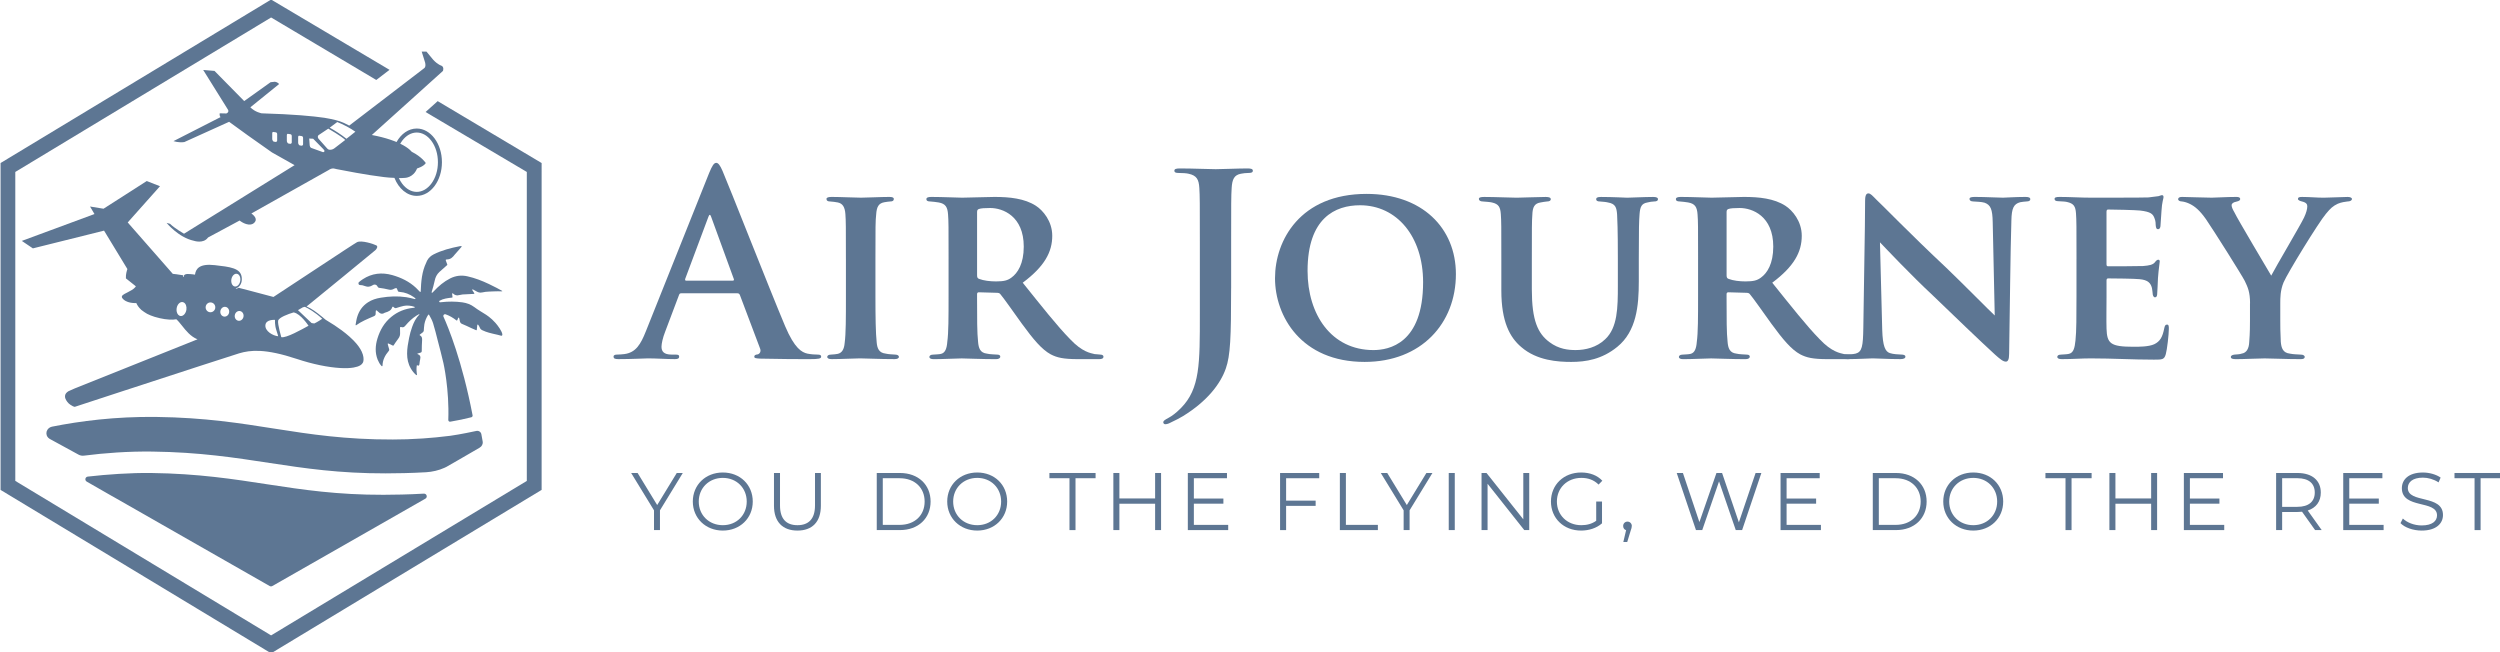 <?xml version="1.0" encoding="UTF-8"?>
<svg xmlns="http://www.w3.org/2000/svg" id="a" viewBox="0 0 1368 357">
  <defs>
    <style>.b{fill:#5d7693;}</style>
  </defs>
  <g>
    <path class="b" d="M372.73,160.49c-.69,0-.97,.28-1.24,1.1l-7.45,19.74c-1.38,3.45-2.07,6.76-2.07,8.42,0,2.49,1.24,4.28,5.52,4.28h2.07c1.66,0,2.07,.28,2.07,1.1,0,1.1-.83,1.38-2.35,1.38-4.42,0-10.35-.41-14.63-.41-1.52,0-9.11,.41-16.29,.41-1.79,0-2.62-.28-2.62-1.38,0-.83,.83-1.1,1.93-1.1,1.24,0,2.9-.14,4-.28,6.35-.83,8.97-5.52,11.73-12.42l34.65-86.69c1.66-4,2.62-5.52,3.87-5.52,1.1,0,2.07,1.24,3.45,4.42,3.31,7.59,25.4,63.91,34.23,84.9,5.25,12.42,9.25,14.36,12.15,15.05,2.07,.41,4.14,.55,5.8,.55,1.1,0,1.79,.28,1.79,1.1,0,1.1-1.24,1.38-6.35,1.38s-16.01,0-27.06-.28c-2.49-.14-3.18-.28-3.18-1.1,0-.69,.55-1.1,1.93-1.24,.97-.28,1.93-1.52,1.24-3.18l-11.04-29.26c-.28-.69-.69-.97-1.38-.97h-30.78Zm28.16-6.9c.69,0,.83-.41,.69-.83l-12.43-34.1c-.41-1.24-.97-1.66-1.52,0l-12.7,33.96c-.14,.55,0,.97,.55,.97h25.4Z"></path>
    <path class="b" d="M462.88,141.71c0-17.95,0-20.71-.28-24.57-.28-3.87-1.52-5.8-4.14-6.35-1.24-.28-2.76-.41-4.28-.55-1.24,0-1.93-.41-1.93-1.38,0-.69,.83-1.1,2.76-1.1,4.83,0,13.11,.41,16.15,.41,2.76,0,10.9-.41,15.6-.41,1.66,0,2.35,.41,2.35,1.1,0,.97-.69,1.38-1.93,1.38-1.24,.14-1.79,.14-3.17,.41-3.31,.55-4.28,2.62-4.56,6.63-.41,3.73-.41,6.49-.41,24.43v20.71c0,11.04,.14,20.02,.69,24.99,.28,3.18,1.24,5.66,4.83,6.07,1.79,.41,3.45,.41,5.25,.55,1.52,0,2.07,.69,2.07,1.24,0,.83-.97,1.24-2.35,1.24-8.14,0-16.01-.41-18.91-.41-2.35,0-10.63,.41-15.46,.41-1.66,0-2.49-.41-2.49-1.24,0-.55,.55-1.24,2.07-1.24,1.66-.14,2.62-.14,3.73-.41,2.35-.55,3.45-2.62,3.73-5.94,.69-4.97,.69-13.8,.69-25.26v-20.71Z"></path>
    <path class="b" d="M519.06,141.71c0-17.95,0-20.57-.28-24.29-.28-4.14-1.38-5.94-5.11-6.63-1.52-.28-3.18-.41-4.69-.55-1.38,0-2.07-.41-2.07-1.24s.83-1.24,2.62-1.24c6.21,0,14.63,.41,16.98,.41,3.73,0,13.53-.41,17.67-.41,8.28,0,16.43,.83,22.64,4.83,3.86,2.49,8.97,8.42,8.97,16.43,0,8.83-4.14,16.7-16.15,25.68,10.21,12.7,18.77,23.61,25.95,30.92,6.63,7.04,11.18,7.59,13.39,8.14,1.24,.14,2.21,.14,3.18,.28,1.1,0,1.66,.55,1.66,1.1,0,.97-.83,1.38-2.35,1.38h-11.6c-8.01,0-11.46-.83-14.91-2.62-4.83-2.62-9.39-8.01-15.74-16.7-4.97-6.9-10.08-14.22-11.87-16.29-.41-.55-1.11-.69-1.93-.69l-9.8-.28c-.55,0-.97,.28-.97,.97v2.49c0,10.63,0,18.77,.55,23.61,.28,3.45,1.1,6.07,4.83,6.49,1.66,.41,4.14,.41,5.8,.55,1.1,0,1.52,.55,1.52,1.1,0,.83-.83,1.38-2.35,1.38-7.32,0-16.98-.41-18.77-.41-2.07,0-10.49,.41-15.32,.41-1.52,0-2.35-.41-2.35-1.24,0-.55,.55-1.24,1.93-1.24,1.79-.14,3.31-.14,4.42-.41,2.35-.55,3.18-3.04,3.45-6.63,.69-4.83,.69-13.67,.69-24.57v-20.71Zm15.6,8.97c0,1.1,.28,1.66,1.11,1.93,2.48,.97,6.07,1.38,9.25,1.38,4.42,0,6.35-.55,8.42-2.07,3.45-2.49,6.76-7.59,6.76-16.98,0-16.7-11.46-21.12-18.36-21.12-2.9,0-5.11,.14-6.21,.55-.69,.28-.97,.69-.97,1.66v34.65Z"></path>
    <path class="b" d="M673.67,157.73c0,26.92-.41,36.86-2.9,43.9-2.9,8.42-10.22,17.95-23.47,26.09-1.79,1.1-4,2.21-6.9,3.59-.97,.55-2.07,.83-2.76,.83-.55,0-1.1-.41-1.1-1.1s.69-1.24,3.04-2.49c1.79-.97,3.87-2.49,6.63-5.25,10.49-10.63,10.35-24.43,10.35-51.49v-39.62c0-20.98,0-24.85-.28-29.26-.28-4.69-1.38-6.9-5.93-7.87-1.11-.28-3.45-.41-5.38-.41-1.52,0-2.35-.28-2.35-1.24s.97-1.24,3.04-1.24c7.32,0,16.01,.41,19.6,.41,3.31,0,12.01-.41,17.39-.41,1.93,0,2.9,.28,2.9,1.24s-.83,1.24-2.48,1.24c-1.52,0-2.35,.14-4,.41-3.73,.69-4.83,3.04-5.11,7.87-.28,4.42-.28,8.28-.28,29.26v25.54Z"></path>
    <path class="b" d="M697.69,152.21c0-20.71,13.8-46.11,50.11-46.11,30.37,0,48.87,18.64,48.87,43.9,0,26.92-18.91,48.04-49.97,48.04-34.65,0-49.01-24.99-49.01-45.83Zm81.03,2.21c0-24.99-14.36-42.1-34.51-42.1-13.53,0-28.71,6.9-28.71,35.89,0,24.02,13.11,43.35,36.03,43.35,8.42,0,27.19-3.45,27.19-37.13Z"></path>
    <path class="b" d="M838.22,158.42c0,16.98,3.31,24.02,9.53,28.71,5.25,4,10.63,4.42,14.49,4.42,5.11,0,11.46-1.38,16.15-5.94,6.76-6.35,6.9-17.25,6.9-29.26v-14.63c0-17.67-.28-20.57-.41-24.29-.28-4-.97-5.94-4.97-6.63-.97-.28-2.76-.41-4.42-.55-1.38,0-2.07-.41-2.07-1.24s.69-1.24,2.62-1.24c6.21,0,13.94,.41,14.36,.41,1.66,0,9.25-.41,14.22-.41,1.79,0,2.62,.41,2.62,1.24s-.69,1.24-2.21,1.24c-1.38,.14-2.07,.14-3.59,.55-3.17,.55-4,2.35-4.28,6.49-.28,3.73-.41,6.76-.41,24.43v12.42c0,13.11-1.24,27.06-11.73,35.62-8.42,6.9-17.26,8.28-25.26,8.28-7.18,0-18.77-.69-27.33-8.14-6.21-5.25-10.9-13.8-10.9-30.92v-17.26c0-17.95,0-20.71-.28-24.57-.28-3.73-1.11-5.52-4.83-6.35-1.1-.28-3.31-.41-4.97-.55-1.38,0-2.21-.55-2.21-1.38s.97-1.1,2.9-1.1c6.21,0,14.63,.41,17.81,.41,2.62,0,11.6-.41,15.87-.41,1.93,0,2.76,.41,2.76,1.24s-.83,1.24-2.07,1.24c-1.24,.14-2.21,.28-3.59,.55-3.31,.55-4.28,2.62-4.42,6.63-.28,3.73-.28,7.18-.28,24.29v16.7Z"></path>
    <path class="b" d="M929.19,141.71c0-17.95,0-20.57-.28-24.29-.28-4.14-1.38-5.94-5.11-6.63-1.52-.28-3.18-.41-4.69-.55-1.38,0-2.07-.41-2.07-1.24s.83-1.24,2.62-1.24c6.21,0,14.63,.41,16.98,.41,3.73,0,13.53-.41,17.67-.41,8.28,0,16.43,.83,22.64,4.83,3.86,2.49,8.97,8.42,8.97,16.43,0,8.83-4.14,16.7-16.15,25.68,10.21,12.7,18.77,23.61,25.95,30.92,6.63,7.04,11.18,7.59,13.39,8.14,1.24,.14,2.21,.14,3.18,.28,1.1,0,1.66,.55,1.66,1.1,0,.97-.83,1.38-2.35,1.38h-11.6c-8.01,0-11.46-.83-14.91-2.62-4.83-2.62-9.39-8.01-15.74-16.7-4.97-6.9-10.08-14.22-11.87-16.29-.41-.55-1.11-.69-1.93-.69l-9.8-.28c-.55,0-.97,.28-.97,.97v2.49c0,10.63,0,18.77,.55,23.61,.28,3.45,1.1,6.07,4.83,6.49,1.66,.41,4.14,.41,5.8,.55,1.1,0,1.52,.55,1.52,1.1,0,.83-.83,1.38-2.35,1.38-7.32,0-16.98-.41-18.77-.41-2.07,0-10.49,.41-15.32,.41-1.52,0-2.35-.41-2.35-1.24,0-.55,.55-1.24,1.93-1.24,1.79-.14,3.31-.14,4.42-.41,2.35-.55,3.18-3.04,3.45-6.63,.69-4.83,.69-13.67,.69-24.57v-20.71Zm15.6,8.97c0,1.1,.28,1.66,1.11,1.93,2.48,.97,6.07,1.38,9.25,1.38,4.42,0,6.35-.55,8.42-2.07,3.45-2.49,6.76-7.59,6.76-16.98,0-16.7-11.46-21.12-18.36-21.12-2.9,0-5.11,.14-6.21,.55-.69,.28-.97,.69-.97,1.66v34.65Z"></path>
    <path class="b" d="M1020.57,110.1c0-2.62,.41-4.28,1.79-4.28,1.24,0,2.35,1.38,4.42,3.45,2.21,1.93,18.36,18.64,38.1,37.13,8.97,8.56,24.43,24.29,26.64,26.23l-1.11-51.07c-.14-7.04-1.1-9.39-4.42-10.63-1.79-.55-4.56-.55-6.21-.69-1.52,0-2.07-.69-2.07-1.38,0-.97,1.38-1.1,3.04-1.1,6.07,0,12.29,.41,15.32,.41,1.52,0,6.49-.41,12.29-.41,1.52,0,2.62,.28,2.62,1.24,0,.69-.55,1.24-2.07,1.24-1.24,.14-2.21,.14-3.45,.41-3.59,.97-4.69,3.31-4.83,9.94-.55,17.67-.83,48.45-1.24,73.02,0,3.18-.69,4.28-1.8,4.28-1.52,0-3.31-1.52-5.93-3.86-7.73-7.04-22.5-21.26-33.96-32.3-12.15-11.32-25.68-25.68-28.99-29.13l1.24,47.9c.28,8.97,1.66,11.87,4.14,12.7,2.07,.69,4.42,.69,6.49,.83,1.24,0,2.07,.41,2.07,1.1,0,.97-1.1,1.38-2.76,1.38-7.18,0-12.01-.41-15.18-.41-1.52,0-7.87,.41-13.8,.41-1.52,0-2.62-.14-2.62-1.24,0-.69,.69-1.24,1.93-1.24,1.52-.14,3.59-.14,5.25-.55,3.45-.97,4-4,4.14-14.22,.28-24.85,.97-53.7,.97-69.16Z"></path>
    <path class="b" d="M1136.26,141.71c0-17.95,0-21.12-.28-24.99-.28-3.86-1.24-5.38-4.97-6.21-1.11-.28-3.04-.28-4.69-.41-1.38,0-2.07-.41-2.07-1.24s.83-1.1,2.76-1.1c5.8,0,11.32,.41,17.39,.41,3.73,0,28.99,0,31.2-.14,2.35-.28,4.42-.55,5.52-.69,.69-.14,1.38-.55,1.93-.55,.69,0,.83,.55,.83,1.1,0,.83-.83,2.49-1.11,7.46-.14,2.21-.28,4.56-.55,8.14,0,.69-.28,1.93-1.38,1.93-.83,0-1.1-.69-1.24-2.21,0-.55,0-2.35-.69-3.87-.83-2.21-1.93-3.45-7.87-4.14-2.35-.28-14.77-.55-17.53-.55-.55,0-.83,.41-.83,1.24v28.58c0,.83,.14,1.24,.83,1.24,2.9,0,16.15,0,19.19-.14,3.45-.28,5.25-.69,6.35-1.93,.83-1.11,1.38-1.52,1.93-1.52s.83,.28,.83,.97c0,.83-.55,3.45-.97,9.11,0,2.35-.41,7.32-.41,8.28s-.14,2.21-1.24,2.21c-.83,0-1.24-1.24-1.24-1.93-.14-1.1-.14-1.79-.41-3.18-.69-2.62-2.07-4.42-6.9-4.83-2.49-.28-14.08-.41-17.12-.41-.69,0-.83,.55-.83,1.24v8.97c0,4-.14,13.67,0,17.26,.28,8.14,2.07,9.94,14.77,9.94,3.18,0,8.28,0,11.32-1.38,3.17-1.52,4.56-3.86,5.52-8.83,.28-1.24,.55-1.93,1.52-1.93s.97,1.1,.97,2.35c0,3.04-.97,11.46-1.66,13.8-.83,3.04-1.93,3.04-6.49,3.04-12.01,0-22.36-.69-34.65-.69-4.97,0-9.94,.41-15.74,.41-1.66,0-2.49-.41-2.49-1.24,0-.55,.41-1.24,2.07-1.24,1.66-.14,3.18-.14,4.28-.41,2.49-.55,3.18-3.17,3.59-7.32,.55-4.83,.55-13.8,.55-23.88v-20.71Z"></path>
    <path class="b" d="M1231.23,166.01c0-6.21-1.24-8.83-2.9-12.29-1.52-3.04-16.98-27.61-21.26-33.82-3.31-4.69-5.93-6.9-8.7-8.28-1.38-.69-3.04-1.24-4.42-1.38-.97,0-2.07-.41-2.07-1.24,0-.69,.55-1.24,2.07-1.24,2.76,0,12.15,.41,16.29,.41,2.35,0,7.87-.41,13.67-.41,1.24,0,1.93,.41,1.93,1.1s-.41,1.1-2.21,1.52c-1.52,.28-2.49,.97-2.49,1.93s.55,2.21,1.52,3.87c1.66,3.59,18.22,31.34,20.15,34.65,2.49-4.83,16.15-27.89,17.95-31.75,1.24-2.62,1.79-4.69,1.79-6.21,0-1.1-.55-2.07-2.9-2.62-1.1-.28-2.21-.69-2.21-1.38,0-.83,.55-1.1,2.21-1.1,4.28,0,8.14,.41,11.87,.41,2.49,0,10.77-.41,13.11-.41,1.38,0,2.35,.41,2.35,1.1,0,.83-.97,1.38-2.49,1.38-1.1,.14-3.31,.41-5.25,1.24-2.62,1.24-4,2.49-6.49,5.52-4,4.69-21.12,32.58-23.19,37.55-1.79,4.42-1.79,8.28-1.79,11.6v9.39c0,1.93,0,6.63,.28,11.46,.28,3.31,1.1,6.07,4.97,6.49,1.8,.41,4.28,.41,6.07,.55,1.38,0,2.07,.69,2.07,1.24,0,.83-.69,1.24-2.21,1.24-7.87,0-16.29-.41-19.74-.41-3.04,0-11.18,.41-15.74,.41-1.79,0-2.76-.28-2.76-1.24,0-.55,.69-1.1,1.93-1.24,1.38-.14,2.9-.14,4-.55,2.76-.41,4-2.9,4.14-6.35,.41-4.97,.41-9.66,.41-11.6v-9.53Z"></path>
  </g>
  <g>
    <path class="b" d="M239.5,55.34l-6.63,5.95,55.4,32.8v169.07l-139.93,84.53L8.37,263.15V94.09L148.35,9.56l57.55,34.2,7.24-5.55L148.35-.24,.88,88.86l-.57,.35v178.87l148.04,89.4,147.42-89.05,.61-.35V89.21l-56.88-33.87Z"></path>
    <path class="b" d="M61.35,271.47l86.2,49.2c.46,.26,1.03,.26,1.48,0l59.41-33.91,24.34-13.9c1.36-.77,.72-2.84-.86-2.74-.03,0-.07,0-.1,0-8.08,.48-16.24,.62-21.98,.63-50.56,.1-75.41-11.27-127.08-11.93-11.36-.15-24.22,.77-34.73,1.97-1.42,.17-1.81,2.03-.57,2.74l13.86,7.94Z"></path>
    <path class="b" d="M205.87,134.25c-1.45-.78-8.22-2.95-10.53-1.71-.24,.13-.94,.57-2.02,1.25-1.11,.71-2.62,1.69-4.42,2.86-10.92,7.13-32.38,21.31-39.25,25.84h-.02c-3.19-.83-7.62-2.02-11.96-3.17-2.5-.67-4.89-1.28-7.15-1.86-.3,.23-.64,.42-.96,.54-.22-.04-.43-.1-.65-.14,.37-.12,.75-.31,1.13-.53,1.34-.87,2.54-2.54,2.24-5.48-.53-5.18-6.36-5.81-14.79-6.77-8.41-.95-10.36,2.02-10.79,5.21,0,0-2.36-.4-4.2-.36-.87,0-1.56,.36-1.81,.78-.16,.26-.17,.55,0,.81-.16-.03-.31-.07-.46-.08-.05-.17-.06-.35-.04-.52,.02-.09,.04-.18,.1-.28-3.3-.56-5.05-.73-5.74-.79l-10.57-12.06-2.73-3.11-11.37-12.96,17.66-19.82-7.24-2.84-23.65,15.15-7.39-1.21,2.43,4.12-39.76,14.7,6.06,4.09,30.6-7.62,8.34-2.09,12.77,21.02c-.29,.84-.92,2.92-.81,4.76v.35l1.24,.98,3.89,3.1,.31,.24c-.09,.17-.21,.33-.33,.5-.88,1.1-2.7,2.07-4.14,2.79-.14,.08-.28,.15-.41,.21-1.9,.96-3.14,1.6-2.7,2.69l.04,.1c.53,.89,1.52,1.65,2.84,2.16,1.12,.45,2.48,.71,4,.74,.31,.01,.63,.01,.96,0,.47,1.11,1.27,2.37,2.6,3.59,0,0,0,.02,.02,.03,.02,0,.02,.02,.02,.02,.02,.01,.05,.03,.06,.06,.02,.02,.04,.04,.07,.06,1.01,.79,2.04,1.49,3.05,2.07,.03,.04,.07,.04,.12,.07,1.15,.6,2.5,1.14,4.09,1.64,3.86,1.16,7.29,1.63,10.12,1.53,.15,.01,.29-.03,.44-.06,.45-.03,.89-.07,1.29-.14h.03c.97,.85,1.97,2.12,3.05,3.46,2.16,2.73,4.75,6.01,8.52,7.5l-35.9,14.36-4.09,1.64-27.13,10.85c-.24,.08-3.32,1.5-3.55,1.58-1.09,.71-1.66,1.43-1.8,2.32-.07,.44-.05,.91,.08,1.44,.28,.76,.68,1.47,1.17,2.08,.44,.58,.98,1.09,1.6,1.5,2.19,1.5,2.62,1.13,2.62,1.13l.8-.26,.91-.3,8.48-2.78,3.36-1.1,6.27-2.05c2.13-.7,4.36-1.43,6.65-2.18,1.35-.45,2.71-.89,4.09-1.33,25.24-8.24,56.33-18.37,59.23-19.23,6.11-1.81,14.18-2.7,31.59,3.08,8.64,2.88,17.08,4.58,23.67,4.96,1.55,.1,2.99,.11,4.3,.05,1.1-.05,2.1-.15,3-.3,1.53-.26,2.79-.66,3.71-1.22,.31-.19,.57-.39,.8-.62,.5-.48,.81-1.04,.91-1.66,.21-1.24,.12-2.97-.91-5.2-.82-1.75-2.21-3.8-4.51-6.15-.67-.69-1.42-1.4-2.26-2.14-1.2-1.07-2.58-2.19-4.15-3.36-2.44-1.81-5.33-3.73-8.8-5.79-.61-.49-1.15-.95-1.68-1.39-3.45-2.85-5.86-4.62-8.77-5.91,.84-.67,1.81-1.46,2.92-2.35,.2-.18,.45-.38,.69-.58,.48-.38,1-.8,1.5-1.22,.39-.32,.81-.65,1.23-.99,.53-.42,1.05-.85,1.6-1.32,.24-.21,.5-.4,.74-.6,1.93-1.57,3.97-3.24,6.07-4.96,.31-.26,.62-.5,.94-.77,1.61-1.31,3.24-2.64,4.84-3.95,.9-.74,1.78-1.47,2.66-2.19,.51-.42,1.02-.84,1.52-1.25,.1-.07,.19-.16,.28-.23,7.07-5.8,12.69-10.42,12.69-10.42,0,0,.12-.13,.28-.31,.46-.55,1.23-1.72,.15-2.31h0Zm-103.86,35.18l-.02,.11c-.16,1.02-.61,1.89-1.16,2.51-.6,.63-1.36,1-2.11,.88-1-.17-1.73-1.11-2.01-2.33-.13-.6-.15-1.27-.05-1.93,.34-2.12,1.83-3.62,3.29-3.38,.22,.04,.43,.12,.62,.23,1.08,.57,1.67,2.15,1.43,3.91h0Zm15.77-.82c-.24,1.46-1.61,2.46-3.04,2.23-1.45-.24-2.42-1.62-2.18-3.09,.24-1.47,1.6-2.47,3.04-2.23,1.44,.24,2.42,1.61,2.17,3.09h0Zm7.6,2.35c-.24,1.47-1.5,2.49-2.83,2.27-1.32-.21-2.2-1.58-1.96-3.04,.23-1.46,1.5-2.49,2.82-2.27,1.33,.22,2.21,1.59,1.96,3.04h0Zm1.22-18.08c.31-1.92,1.67-3.29,3.01-3.06,1.34,.21,2.17,1.94,1.86,3.86-.31,1.92-1.65,3.31-2.99,3.09-1.35-.22-2.18-1.95-1.88-3.88h0Zm6.65,20.36c-.24,1.48-1.5,2.49-2.82,2.28-1.33-.22-2.2-1.58-1.95-3.06,.23-1.45,1.49-2.47,2.82-2.26,1.32,.22,2.19,1.58,1.95,3.04h0Zm11.97,4.69c.29-3.31,5.24-2.88,5.24-2.88,0,0-.16,2.81,.71,5.47,.89,2.66,1.04,3.48,1.04,3.48-2.87-.26-7.28-2.78-6.99-6.07h0Zm8.69,6.55s-2.06-7.12-1.72-8.95c.34-1.82,5.54-3.71,8.47-4.57,3.81,.62,8.16,7.29,8.16,7.29-3.59,1.97-12.33,6.91-14.92,6.24h0Zm22.4-10.04c-2.28,1.63-4.32,2.56-4.32,2.56-.66-.03-1.53-.25-1.53-.25l-6.33-6.02-.68-.63-.4-.39c1.28-.71,2.21-1.26,2.69-1.56l1.08-.25c1.7,.73,5.61,2.94,9.49,6.53h0Z"></path>
    <path class="b" d="M258.6,227.25c-5.71-29.83-13.4-48.38-15.94-53.99-.33-.74,.37-1.54,1.15-1.28,2.16,.74,4.11,1.9,5.97,3.36,.14,.11,.35,.05,.43-.09,.17-.46,.33-.87,.51-1.27,.11-.24,.46-.22,.52,.03,.09,.3,.13,.62,.22,.92,.22,.87,.16,1.81,1.34,2.3,1.76,.69,3.44,1.55,5.17,2.34,.81,.36,1.64,.72,2.54,1.11,.19,.08,.37-.03,.39-.18,.1-.94,.18-1.81,.27-2.65,.02-.25,.34-.31,.48-.14,.43,.55,.71,1.05,.93,1.62,.27,.68,.73,1.07,1.39,1.39,1.15,.56,2.35,.98,3.58,1.33,1.46,.42,2.94,.73,4.43,1.07,.11,.02,.22,.05,.31,.07,1.77,.42,2.14,.68,2.4,.45,.73-.65-.66-3.25-2.4-5.52-.36-.48-.75-.95-1.13-1.39-1.24-1.41-2.46-2.5-3.61-3.39-.52-.4-1.03-.76-1.52-1.09-2.15-1.39-4.42-2.64-6.42-4.17-1.99-1.51-4.18-2.29-6.6-2.64-3.83-.53-7.67-.52-11.52-.09-.21,.02-.41,.04-.62,.06-.23,.02-.45-.11-.52-.32,0,0,0,0,0,0-.08-.2,0-.43,.21-.54,2.04-1.16,4.4-1.44,6.83-1.71,.13-.02,.25-.16,.23-.28-.08-.58-.15-1.17-.22-1.79-.04-.22,.27-.38,.44-.21,.29,.25,.54,.46,.82,.63,.04,.02,.07,.04,.11,.06,.45,.21,1,.41,1.47,.39,.96-.06,1.9-.41,2.87-.51,2.03-.14,4.08-.2,6.22-.32,.18,0,.32-.21,.2-.38-.37-.58-.74-1.13-1.1-1.7-.14-.22,.12-.46,.35-.36,.56,.27,1.07,.55,1.59,.87,1.09,.63,2.04,1.15,3.58,.76,1.16-.3,2.38-.39,3.61-.45,.89-.04,1.78-.06,2.66-.11,.69-.04,1.38-.05,2.08-.05,.84,0,1.68,.02,2.53,.02-.07-.18-.07-.26-.1-.27-.81-.45-1.62-.9-2.43-1.33-.1-.06-.21-.12-.31-.18-1.47-.76-2.93-1.51-4.43-2.21-3.76-1.78-7.64-3.3-11.79-4.23-3.3-.74-6.39-.36-9.37,1.12-3.52,1.77-6.39,4.23-8.98,7.02-.25,.27-.49,.5-.78,.78-.16,.21-.52,.02-.46-.22,.65-2.22,1.29-4.28,1.7-6.34,.37-1.87,1.16-3.43,2.57-4.75,1.37-1.27,2.81-2.5,4.24-3.76,.07-.06,.12-.15,.07-.27-.27-.75-.56-1.56-.86-2.38-.04-.1,.02-.25,.13-.3,.02-.01,.05-.03,.08-.03,.1-.05,.2-.11,.32-.11,2.13,.05,3.33-1.2,4.41-2.66,.16-.21,.36-.42,.55-.61,.02-.01,.03-.03,.04-.05,1.01-1.17,2.01-2.31,3.13-3.58,.13-.19,0-.44-.24-.42-.27,.01-.49,.03-.71,.08-4.98,.97-9.88,2.22-14.39,4.51-1.5,.77-2.7,1.86-3.47,3.33l-.03,.02-.47,1.1c-2.43,5.02-2.82,10.37-3.03,15.81,0,.24-.31,.33-.46,.17-.75-.78-1.41-1.51-2.13-2.17-3.65-3.4-8.05-5.57-12.96-6.96-5.76-1.62-11.16-1-16.13,2.24-.72,.47-1.41,.98-2.08,1.56-.66,.57-.26,1.66,.61,1.65,.78-.02,1.61,.13,2.79,.61,1.31,.53,2.81,.31,3.96-.47,1.28-.87,2.44-.2,2.86,.81,.13,.29,.39,.51,.72,.56,1.81,.25,3.63,.51,5.37,.98,.98,.27,2.02,.08,2.86-.47,.38-.25,.75-.28,1.16-.37,.13-.01,.26,.06,.29,.15,.23,.45,.44,.83,.55,1.24,.13,.55,.49,.67,1.01,.7,2.94,.2,5.49,1.26,7.81,2.87,.27,.19,.54,.41,.82,.65,.2,.15,.02,.48-.26,.43-1.61-.4-3.12-.81-4.66-1.04-4.66-.71-9.34-.5-13.98,.27-2.54,.41-4.93,1.15-7.05,2.55-3.04,1.98-4.9,4.76-5.88,8.02-.44,1.39-.59,2.85-.87,4.25-.02,.13,.07,.27,.22,.3h.02c2.97-2.14,6.38-3.54,9.73-4.97,.83-.35,1.07-.82,1.02-1.59-.03-.43,.03-.88,.12-1.42,.02-.21,.27-.3,.44-.18,.34,.29,.56,.47,.78,.69,1.03,1.05,2.15,1.58,3.58,.6,.08-.06,.22-.06,.32-.1,1.71-.5,3.27-1.15,3.81-2.92,.04-.11,.1-.18,.2-.25,.1-.08,.25-.1,.37-.02,.17,.13,.33,.27,.48,.41,.39,.4,.78,.41,1.32,.24,1.26-.41,2.54-.83,3.87-1.11,1.74-.4,4.27-.15,5.91,.49,.27,.09,.23,.44-.05,.5-.18,.02-.37,.05-.56,.06-4.57,.46-8.6,2.12-12.03,4.94-3.86,3.15-6.15,7.21-7.56,11.75-1.21,3.93-1.44,7.85,.12,11.76,.5,1.19,1.13,2.34,2.12,3.41,.15,.17,.44,.09,.47-.11,.02-.07,.04-.17,.04-.25,.08-2.97,1.38-5.52,3.32-7.8,.39-.46,.43-.8,.24-1.32-.28-.81-.46-1.64-.71-2.58-.05-.21,.16-.38,.37-.28,.88,.41,1.64,.78,2.45,1.15,.13,.06,.3,.02,.38-.1,.84-1.25,1.63-2.51,2.54-3.67,.86-1.05,1.11-2.17,1.02-3.45-.06-.89-.04-1.79-.04-2.69,0-.14,.11-.24,.26-.25,.22-.02,.39-.03,.52,.02,1.09,.41,1.63-.18,2.26-.9,1.73-2.03,3.64-3.9,5.98-5.38,.47-.3,.98-.56,1.51-.85,.07,.24,.05,.31,0,.38-1.95,1.9-3.01,4.23-3.88,6.63-.72,1.97-1.26,3.98-1.67,6.02-1.17,5.88-2.1,11.62,1.01,16.9,.75,1.25,1.67,2.41,2.85,3.43,.2,.17,.49,0,.44-.24-.27-1.67-.36-3.29-.11-4.92,.05-.24,.43-.3,.55-.05,.02,.05,.03,.13,.07,.17,.43-.05,.77-.39,.82-.83,.1-.93,.22-1.87,.43-2.78,.37-1.45-.05-2.3-1.46-2.83-.03-.02-.05-.08-.1-.24,.56-.18,1.09-.36,1.64-.49,.54-.15,.78-.38,.78-.97,0-1.9,.05-3.81,.18-5.71,.1-1.18-.02-2.22-1.28-2.87-.03-.02-.03-.06-.05-.09-.05-.09,0-.21,.09-.27,.56-.44,1.15-.83,1.69-1.29,.22-.22,.44-.53,.47-.82,.13-1.21,.1-2.43,.34-3.61,.34-1.79,1.03-3.49,2.08-5.13,.12-.15,.39-.15,.48,.02,.85,1.5,1.67,2.98,2.17,4.53,.98,3.1,1.73,6.27,2.54,9.43,1.49,5.87,1.83,6.75,3.15,12.49,0,0,3.27,14.29,2.66,31.08-.03,.59,.5,1.06,1.08,.96,1.91-.32,3.89-.69,5.93-1.12,1.94-.41,3.81-.85,5.6-1.3,.48-.12,.78-.6,.69-1.09h0Z"></path>
    <path class="b" d="M262.43,244.99l-7.42,4.3-4.87,2.82-5.86,3.36c-.36,.19-.73,.36-1.11,.53-3.05,1.39-6.68,2.21-10.01,2.41-8.12,.48-16.33,.61-22.09,.62-50.83,.1-75.82-11.27-127.77-11.93-13.07-.17-26.11,.78-37.34,2.23-1.01,.13-2.04-.05-2.92-.52l-14.71-8.03-.94-.52c-.16-.08-.3-.18-.44-.27-.39-.27-.7-.59-.94-.93-.85-1.23-.81-2.8,0-3.98,.54-.78,1.4-1.4,2.55-1.63,15.03-2.99,34.45-5.58,56.97-5.3,53.24,.68,77.31,12.46,129.43,12.35,4.93,0,10.41-.16,16.41-.57,4.71-.32,9.74-.8,15.06-1.47,0,0,.04,0,.1-.02,.76-.1,5.8-.82,14.14-2.63,1.26-.27,2.5,.54,2.73,1.79,.15,.78,.29,1.58,.43,2.37,.1,.53,.2,1.07,.29,1.62,.24,1.35-.43,2.69-1.7,3.39h0Z"></path>
    <path class="b" d="M241.63,35.98s-2.06-.52-4.64-3.35l-3.61-4.38h-2.62l1.85,5.93s.77,2.58-.77,3.35c-13.58,10.4-27.15,20.79-40.73,31.19-.8-.43-1.66-.87-2.58-1.29-.24-.11-.48-.22-.72-.33-1.34-.59-2.73-1.05-4.16-1.39-1.98-.47-4.01-.94-6.1-1.25-6.16-.9-16.72-1.93-34.38-2.45,0,0-3.59-.64-6.18-3.29l15.71-12.7s-.52-1.03-2.32-1.29l-2.32,.26-14.44,10.31-16.24-16.5-6.19-.52,13.66,21.91s.61,1.22-.98,1.9l-3.66-.09s-.26,1.55,.52,2.06l-25.78,13.15s2.84,1.03,5.93,.52l24.49-11.08,10.31,7.48,13.15,9.28,12.37,6.96-60.5,37.52s-4.99-2.82-7.65-5.41l-1.89-.52s6.44,7.99,14.95,9.8c0,0,5.16,1.8,7.73-1.8l17.27-9.28s4.12,3.35,7.22,1.8c0,0,4.12-2.06-.77-5.67l42.46-23.86s1.44-1.2,3.39-.59c.26,.08,.53,.14,.79,.19,2.97,.59,16.77,3.29,25.9,4.35,1,.12,1.95,.21,2.81,.28,1.11,.1,2.1,.15,2.92,.15,2.31,5.86,6.91,9.86,12.21,9.86,7.62,0,13.79-8.25,13.79-18.43s-6.18-18.43-13.79-18.43c-4.52,0-8.53,2.91-11.05,7.39-.42-.18-.85-.35-1.31-.53-.71-.27-1.47-.54-2.28-.81-2.7-.9-5.97-1.76-9.93-2.51l38.92-35.06s.77-2.06-.77-2.84Zm-89.96,40.91s0,.01,0,.03c-.03,.48-.47,.82-.93,.74l-.81-.14c-.17-.03-.33-.11-.45-.24-.22-.23-.51-.67-.51-1.31v-3.01s0-.77,.49-.77l1.48,.22c.23,.03,.45,.17,.57,.38,.09,.16,.16,.37,.16,.67v3.43Zm7.99,1.03s0,.01,0,.03c-.03,.48-.47,.82-.93,.74l-.81-.14c-.17-.03-.33-.11-.45-.24-.22-.23-.51-.67-.51-1.31v-3.01s0-.77,.49-.77l1.48,.22c.23,.03,.45,.17,.57,.38,.09,.16,.16,.37,.16,.67v3.43Zm60.39-.88c2.18-2.91,5.02-4.52,7.99-4.52s5.81,1.61,7.99,4.52c2.32,3.1,3.6,7.26,3.6,11.72s-1.28,8.61-3.6,11.72c-2.18,2.91-5.02,4.52-7.99,4.52s-5.81-1.61-7.99-4.52c-.69-.92-1.29-1.94-1.79-3.03,.96,.01,2.11,0,3.26-.11,0,0,4.64,0,6.7-5.16,0,0,3.61-1.03,4.77-2.96,0,0-2.06-3.35-7.73-6.19,0,0-1.4-2.04-6.26-4.4,.32-.55,.67-1.08,1.04-1.59Zm-54.2,1.91s0,.01,0,.03c-.03,.48-.47,.82-.93,.74l-.81-.14c-.17-.03-.33-.11-.45-.24-.22-.23-.51-.67-.51-1.31v-3.01s0-.77,.49-.77l1.48,.22c.23,.03,.45,.17,.57,.38,.09,.16,.16,.37,.16,.67v3.43Zm10.96,4.33l-6.44-2.32s-.78-.26-.9-1.42l-.26-3.74,2.15,.11,5.67,5.79,.56,.8s0,.77-.77,.77Zm6.19-2.15c-.75,.58-1.69,.89-2.63,.82-.02,0-.05,0-.07,0-.46-.04-.88-.27-1.18-.61l-4.77-5.37c-.35-.39-.52-.94-.39-1.45,.05-.19,.13-.37,.27-.52l5.41-3.61s7.22,4.12,9.28,6.19l-5.92,4.55Zm8.89-7c-.79,.6-1.56,1.21-2.32,1.8-1.38-1.1-2.93-2.23-4.64-3.35-1.56-1.03-3.08-1.93-4.51-2.71,1.2-.86,2.92-2.23,4.12-3.09,1.62,.64,3.41,1.44,5.28,2.45,1.75,.94,3.29,1.9,4.64,2.84-.68,.5-1.88,1.53-2.58,2.06Z"></path>
  </g>
  <g>
    <path class="b" d="M361.13,279.26v10.8h-3.26v-10.8l-12.5-20.44h3.53l10.71,17.54,10.71-17.54h3.3l-12.5,20.44Z"></path>
    <path class="b" d="M379.11,274.44c0-9.1,6.96-15.89,16.42-15.89s16.38,6.74,16.38,15.89-7.01,15.89-16.38,15.89-16.42-6.78-16.42-15.89Zm29.5,0c0-7.45-5.58-12.94-13.08-12.94s-13.17,5.49-13.17,12.94,5.62,12.94,13.17,12.94,13.08-5.49,13.08-12.94Z"></path>
    <path class="b" d="M423.52,276.72v-17.9h3.3v17.76c0,7.41,3.48,10.8,9.55,10.8s9.6-3.39,9.6-10.8v-17.76h3.21v17.9c0,8.97-4.82,13.61-12.81,13.61s-12.85-4.64-12.85-13.61Z"></path>
    <path class="b" d="M479.76,258.82h12.72c10,0,16.74,6.43,16.74,15.62s-6.74,15.62-16.74,15.62h-12.72v-31.24Zm12.54,28.39c8.3,0,13.66-5.27,13.66-12.76s-5.36-12.76-13.66-12.76h-9.24v25.53h9.24Z"></path>
    <path class="b" d="M518.32,274.44c0-9.1,6.96-15.89,16.42-15.89s16.38,6.74,16.38,15.89-7.01,15.89-16.38,15.89-16.42-6.78-16.42-15.89Zm29.5,0c0-7.45-5.58-12.94-13.08-12.94s-13.17,5.49-13.17,12.94,5.62,12.94,13.17,12.94,13.08-5.49,13.08-12.94Z"></path>
    <path class="b" d="M585.22,261.68h-10.98v-2.86h25.26v2.86h-10.98v28.39h-3.3v-28.39Z"></path>
    <path class="b" d="M635.34,258.82v31.24h-3.26v-14.42h-19.55v14.42h-3.3v-31.24h3.3v13.93h19.55v-13.93h3.26Z"></path>
    <path class="b" d="M672.07,287.21v2.86h-22.09v-31.24h21.42v2.86h-18.12v11.11h16.16v2.81h-16.16v11.6h18.79Z"></path>
    <path class="b" d="M703.76,261.68v12.27h16.16v2.86h-16.16v13.26h-3.3v-31.24h21.42v2.86h-18.12Z"></path>
    <path class="b" d="M733.17,258.82h3.3v28.39h17.5v2.86h-20.8v-31.24Z"></path>
    <path class="b" d="M771.33,279.26v10.8h-3.26v-10.8l-12.5-20.44h3.53l10.71,17.54,10.71-17.54h3.3l-12.5,20.44Z"></path>
    <path class="b" d="M792.75,258.82h3.3v31.24h-3.3v-31.24Z"></path>
    <path class="b" d="M836.8,258.82v31.24h-2.72l-20.08-25.35v25.35h-3.3v-31.24h2.72l20.13,25.35v-25.35h3.26Z"></path>
    <path class="b" d="M873.45,274.44h3.17v11.92c-2.95,2.63-7.14,3.97-11.47,3.97-9.51,0-16.47-6.74-16.47-15.89s6.96-15.89,16.51-15.89c4.73,0,8.84,1.52,11.6,4.51l-2.05,2.1c-2.63-2.59-5.76-3.66-9.42-3.66-7.72,0-13.39,5.49-13.39,12.94s5.67,12.94,13.34,12.94c2.99,0,5.76-.67,8.17-2.41v-10.53Z"></path>
    <path class="b" d="M892.91,287.83c0,.76-.18,1.34-.62,2.59l-1.87,6.16h-2.14l1.52-6.47c-.94-.27-1.61-1.12-1.61-2.28,0-1.38,1.03-2.41,2.37-2.41s2.37,1.07,2.37,2.41Z"></path>
    <path class="b" d="M963.82,258.82l-10.53,31.24h-3.48l-9.15-26.65-9.19,26.65h-3.44l-10.53-31.24h3.39l9.02,26.87,9.33-26.87h3.08l9.19,27,9.15-27h3.17Z"></path>
    <path class="b" d="M996.41,287.21v2.86h-22.09v-31.24h21.42v2.86h-18.12v11.11h16.16v2.81h-16.16v11.6h18.79Z"></path>
    <path class="b" d="M1024.79,258.82h12.72c10,0,16.74,6.43,16.74,15.62s-6.74,15.62-16.74,15.62h-12.72v-31.24Zm12.54,28.39c8.3,0,13.66-5.27,13.66-12.76s-5.36-12.76-13.66-12.76h-9.24v25.53h9.24Z"></path>
    <path class="b" d="M1063.35,274.44c0-9.1,6.96-15.89,16.42-15.89s16.38,6.74,16.38,15.89-7.01,15.89-16.38,15.89-16.42-6.78-16.42-15.89Zm29.5,0c0-7.45-5.58-12.94-13.08-12.94s-13.17,5.49-13.17,12.94,5.62,12.94,13.17,12.94,13.08-5.49,13.08-12.94Z"></path>
    <path class="b" d="M1130.25,261.68h-10.98v-2.86h25.26v2.86h-10.98v28.39h-3.3v-28.39Z"></path>
    <path class="b" d="M1180.37,258.82v31.24h-3.26v-14.42h-19.55v14.42h-3.3v-31.24h3.3v13.93h19.55v-13.93h3.26Z"></path>
    <path class="b" d="M1217.1,287.21v2.86h-22.09v-31.24h21.42v2.86h-18.12v11.11h16.16v2.81h-16.16v11.6h18.79Z"></path>
    <path class="b" d="M1266.82,290.06l-7.14-10.04c-.8,.09-1.61,.13-2.5,.13h-8.39v9.91h-3.3v-31.24h11.69c7.94,0,12.76,4.02,12.76,10.71,0,4.91-2.59,8.35-7.14,9.82l7.63,10.71h-3.62Zm-.18-20.53c0-5-3.3-7.86-9.55-7.86h-8.3v15.67h8.3c6.25,0,9.55-2.9,9.55-7.81Z"></path>
    <path class="b" d="M1304.31,287.21v2.86h-22.09v-31.24h21.42v2.86h-18.12v11.11h16.16v2.81h-16.16v11.6h18.79Z"></path>
    <path class="b" d="M1313.55,286.27l1.29-2.54c2.23,2.19,6.2,3.79,10.31,3.79,5.85,0,8.39-2.45,8.39-5.53,0-8.57-19.24-3.3-19.24-14.86,0-4.6,3.57-8.57,11.52-8.57,3.53,0,7.19,1.03,9.69,2.77l-1.12,2.63c-2.68-1.74-5.8-2.59-8.57-2.59-5.71,0-8.26,2.54-8.26,5.67,0,8.57,19.24,3.39,19.24,14.77,0,4.6-3.66,8.52-11.65,8.52-4.69,0-9.28-1.65-11.6-4.06Z"></path>
    <path class="b" d="M1354.08,261.68h-10.98v-2.86h25.26v2.86h-10.98v28.39h-3.3v-28.39Z"></path>
  </g>
</svg>
